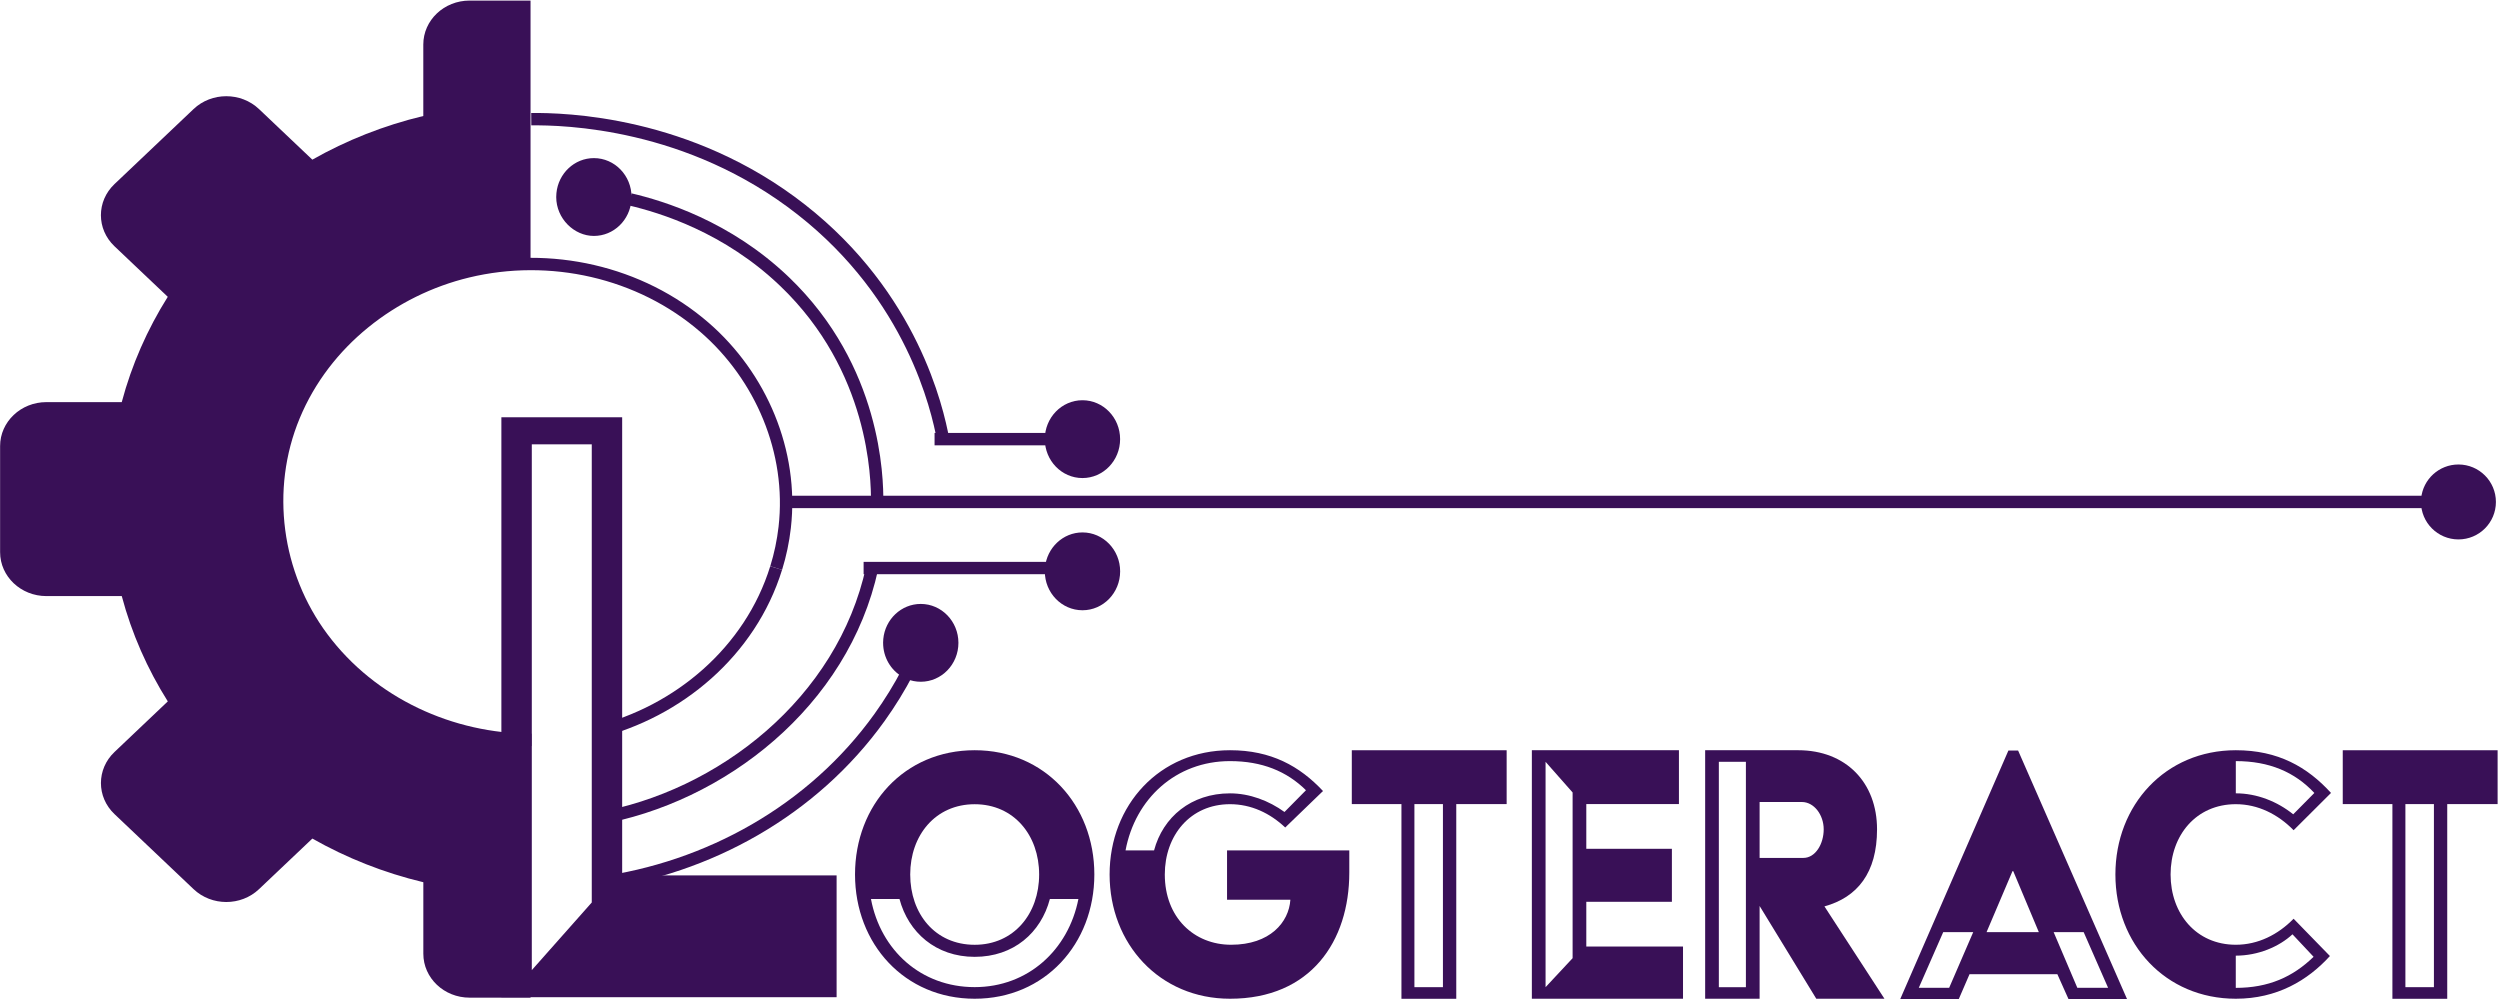 <?xml version="1.0" standalone="no"?>
<!DOCTYPE svg PUBLIC "-//W3C//DTD SVG 1.1//EN" "http://www.w3.org/Graphics/SVG/1.1/DTD/svg11.dtd">
<!--Generator: Xara Designer (www.xara.com), SVG filter version: 6.4.0.3-->
<svg fill="none" fill-rule="evenodd" stroke="black" stroke-width="0.501" stroke-linejoin="bevel" stroke-miterlimit="10" font-family="Times New Roman" font-size="16" style="font-variant-ligatures:none" xmlns:xlink="http://www.w3.org/1999/xlink" xmlns="http://www.w3.org/2000/svg" version="1.1" overflow="visible" width="225pt" height="90pt" viewBox="0 -90 225 90">
 <defs>
	</defs>
 <g id="Layer 1" transform="scale(1 -1)">
  <g id="Group" fill-rule="nonzero">
   <path d="M 219.376,44.826 L 70.48,44.826" fill="none" stroke="#391057" stroke-width="1.113" stroke-linejoin="miter"/>
   <path d="M 95.004,50.477 L 84.111,50.477" fill="none" stroke="#391057" stroke-width="1.113" stroke-linejoin="miter"/>
   <path d="M 95.263,38.876 C 89.416,38.876 83.572,38.876 77.725,38.876" fill="none" stroke="#391057" stroke-width="1.113" stroke-linejoin="miter"/>
   <path d="M 47.833,23.411 C 40.635,23.415 33.453,26.648 29.02,32.591 C 24.783,38.271 23.709,45.946 26.458,52.566 C 29.227,59.239 35.332,63.938 42.101,65.567 C 49.478,67.343 57.595,65.583 63.426,60.521 C 68.473,56.14 71.404,49.365 70.624,42.533 C 70.482,41.293 70.224,40.067 69.855,38.876" fill="none" stroke="#391057" stroke-width="1.113" stroke-linejoin="miter"/>
   <path d="M 69.853,38.876 C 67.529,31.348 61.01,25.917 53.682,24.114" fill="none" stroke="#391057" stroke-width="1.113" stroke-linejoin="miter"/>
   <path d="M 78.999,38.764 L 78.999,38.764" fill="none" stroke="#391c57" stroke-width="1.113" stroke-linejoin="miter"/>
   <path d="M 53.697,16.305 C 64.928,18.245 75.866,26.805 78.489,38.876" fill="none" stroke="#391057" stroke-width="1.113" stroke-linejoin="miter"/>
   <path d="M 53.774,10.506 C 63.736,11.848 73.148,17.043 79.164,25.436 C 80.105,26.749 80.957,28.131 81.706,29.57" fill="none" stroke="#391057" stroke-width="1.113" stroke-linejoin="miter"/>
   <path d="M 78.943,44.826 C 78.959,47.007 78.779,56.816 70.633,64.637 C 65.452,69.609 59.533,71.394 56.71,72.057" fill="none" stroke="#391057" stroke-width="1.113" stroke-linejoin="miter"/>
   <path d="M 84.875,50.477 C 84.363,53.204 82.102,63.31 72.123,71.133 C 61.99,79.077 50.735,79.299 47.813,79.275" fill="none" stroke="#391057" stroke-width="1.113" stroke-linejoin="miter"/>
   <path d="M 79.478,32.144 C 79.478,32.263 79.485,32.377 79.496,32.494 C 79.665,34.263 81.112,35.646 82.868,35.646 C 84.738,35.646 86.258,34.077 86.258,32.144 C 86.258,30.211 84.74,28.642 82.868,28.642 C 82.425,28.642 82,28.729 81.614,28.891 C 81.474,28.947 81.339,29.015 81.211,29.091 C 80.177,29.689 79.48,30.835 79.48,32.144 Z" fill="#391057" stroke="none" stroke-width="0.225" stroke-linejoin="miter" marker-start="none" marker-end="none"/>
   <path d="M 50.06,72.268 C 50.06,72.387 50.067,72.502 50.078,72.619 C 50.247,74.388 51.695,75.77 53.45,75.77 C 55.32,75.77 56.84,74.201 56.84,72.268 C 56.84,72.185 56.836,72.097 56.829,72.016 C 56.703,70.198 55.24,68.766 53.45,68.766 C 51.661,68.766 50.06,70.335 50.06,72.268 Z" fill="#391057" stroke="none" stroke-width="0.225" stroke-linejoin="miter" marker-start="none" marker-end="none"/>
   <path d="M 94.033,38.579 C 94.033,38.698 94.04,38.813 94.051,38.93 C 94.22,40.699 95.667,42.082 97.423,42.082 C 99.293,42.082 100.813,40.513 100.813,38.579 C 100.813,36.646 99.295,35.077 97.423,35.077 C 95.55,35.077 94.033,36.646 94.033,38.579 Z" fill="#391057" stroke="none" stroke-width="0.225" stroke-linejoin="miter" marker-start="none" marker-end="none"/>
   <path d="M 217.888,44.824 C 217.888,44.939 217.895,45.051 217.904,45.161 C 218.073,46.865 219.513,48.196 221.26,48.196 C 223.124,48.196 224.632,46.685 224.632,44.824 C 224.632,42.963 223.124,41.452 221.26,41.452 C 219.397,41.452 217.888,42.963 217.888,44.824 Z" fill="#391057" stroke="none" stroke-width="0.225" stroke-linejoin="miter" marker-start="none" marker-end="none"/>
   <ellipse cx="97.421" cy="50.477" rx="3.389" ry="3.502" fill="#391057" stroke="none" stroke-width="0.225" stroke-linejoin="miter"/>
   <g id="ClipView" stroke="none">
    <rect x="0.001" y="0.158" width="47.748" height="89.843"/>
    <clipPath id="ClipPath">
     <path d="M 0,0.157 L 0,90 L 47.749,90 L 47.749,0.157 L 0,0.157 Z"/>
    </clipPath>
    <g clip-path="url(#ClipPath)">
     <path d="M 90.412,53.809 L 83.632,53.809 C 82.733,57.187 81.324,60.37 79.489,63.286 L 84.289,67.838 C 85.914,69.382 85.914,71.886 84.289,73.43 L 77.172,80.183 C 75.544,81.727 72.905,81.727 71.278,80.183 L 66.481,75.631 C 63.408,77.371 60.054,78.708 56.494,79.56 L 56.494,85.994 C 56.494,88.178 54.628,89.948 52.326,89.948 L 42.263,89.948 C 39.963,89.948 38.097,88.178 38.097,85.994 L 38.097,79.56 C 34.537,78.708 31.183,77.371 28.11,75.631 L 23.311,80.183 C 21.683,81.727 19.047,81.727 17.419,80.183 L 10.302,73.43 C 8.675,71.886 8.675,69.382 10.302,67.838 L 15.099,63.286 C 13.265,60.37 11.856,57.185 10.957,53.809 L 4.175,53.809 C 1.875,53.809 0.009,52.037 0.009,49.855 L 0.009,40.306 C 0.009,38.121 1.875,36.352 4.177,36.352 L 10.959,36.352 C 11.856,32.973 13.265,29.79 15.102,26.875 L 10.305,22.321 C 8.677,20.776 8.677,18.272 10.305,16.73 L 17.421,9.978 C 19.049,8.433 21.688,8.433 23.313,9.978 L 28.112,14.529 C 31.185,12.787 34.539,11.45 38.1,10.6 L 38.1,4.165 C 38.1,1.98 39.965,0.211 42.265,0.211 L 52.329,0.211 C 54.628,0.211 56.496,1.98 56.496,4.165 L 56.496,10.6 C 60.054,11.452 63.411,12.79 66.483,14.529 L 71.28,9.978 C 72.908,8.433 75.547,8.433 77.174,9.978 L 84.291,16.73 C 85.916,18.274 85.916,20.779 84.291,22.321 L 79.492,26.875 C 81.326,29.79 82.735,32.973 83.635,36.352 L 90.414,36.352 C 92.716,36.352 94.582,38.121 94.582,40.306 L 94.582,49.855 C 94.582,52.04 92.716,53.809 90.414,53.809 Z M 52.713,11.823 C 53.945,10.611 52.951,8.543 51.38,8.478 C 51.346,8.478 51.315,8.471 51.281,8.469 C 50.872,7.927 50.211,7.588 49.386,7.772 C 48.754,7.914 48.264,8.062 47.808,8.586 C 46.776,9.768 47.323,11.295 48.64,11.859 C 48.678,11.875 48.718,11.89 48.759,11.906 C 48.73,12.144 48.712,12.385 48.707,12.63 C 48.397,12.875 48.161,13.214 48.071,13.635 C 47.747,15.148 47.849,16.591 48.219,18.086 C 48.626,19.715 50.377,19.792 51.319,18.94 C 52.549,18.953 53.857,17.519 53.158,15.957 C 52.816,15.193 51.994,12.531 52.713,11.821 Z M 53.12,24.487 C 53.178,24.074 53.216,23.669 53.1,23.244 C 52.897,22.509 52.427,21.979 51.762,21.687 C 50.899,21.309 50.045,21.509 49.233,21.918 C 48.795,22.141 48.512,22.624 48.366,23.089 C 48.296,23.314 48.282,23.55 48.307,23.782 C 47.97,23.768 47.633,23.757 47.291,23.757 C 34.912,23.757 24.875,33.281 24.875,45.028 C 24.875,56.776 34.912,66.3 47.291,66.3 C 59.67,66.3 69.709,56.778 69.709,45.028 C 69.709,35.194 62.673,26.922 53.12,24.487 Z" fill="#391057" stroke-width="0.225" stroke-linejoin="miter" marker-start="none" marker-end="none"/>
    </g>
   </g>
   <path d="M 87.721,22.48 C 94.022,22.48 98.491,17.553 98.491,11.297 C 98.491,5.041 94.022,0.114 87.721,0.114 C 81.42,0.114 76.952,5.041 76.952,11.297 C 76.952,17.553 81.387,22.48 87.721,22.48 Z M 87.721,1.159 C 92.523,1.159 96.157,4.515 97.057,9.092 L 94.489,9.092 C 93.689,6.051 91.221,3.884 87.721,3.884 C 84.221,3.884 81.753,6.084 80.953,9.092 L 78.386,9.092 C 79.253,4.479 82.888,1.159 87.721,1.159 Z M 87.721,4.969 C 91.255,4.969 93.523,7.766 93.523,11.295 C 93.523,14.824 91.255,17.62 87.721,17.62 C 84.188,17.62 81.919,14.824 81.919,11.295 C 81.919,7.766 84.154,4.969 87.721,4.969 Z" fill="#391057" stroke="none" stroke-width="0.225" stroke-linejoin="miter" marker-start="none" marker-end="none"/>
   <path d="M 110.701,22.48 C 114.401,22.48 116.97,21.048 119.07,18.809 L 115.669,15.525 C 114.302,16.818 112.601,17.623 110.701,17.623 C 107.134,17.623 104.832,14.826 104.832,11.297 C 104.832,7.417 107.466,4.972 110.8,4.972 C 114.302,4.972 116.002,6.999 116.134,9.024 L 110.434,9.024 L 110.434,13.464 L 121.437,13.464 L 121.437,11.472 C 121.437,5.286 117.968,0.114 110.701,0.114 C 104.367,0.114 99.864,5.041 99.864,11.297 C 99.864,17.553 104.367,22.48 110.701,22.48 Z M 103.865,13.462 C 104.666,16.467 107.199,18.598 110.701,18.598 C 112.468,18.598 114.201,17.935 115.604,16.921 L 117.537,18.879 C 115.804,20.592 113.569,21.5 110.701,21.5 C 105.832,21.5 102.166,18.11 101.298,13.462 L 103.865,13.462 Z" fill="#391057" stroke="none" stroke-width="0.225" stroke-linejoin="miter" marker-start="none" marker-end="none"/>
   <path d="M 126.13,17.632 L 121.662,17.632 L 121.662,22.478 L 135.598,22.478 L 135.598,17.632 L 131.064,17.632 L 131.064,0.109 L 126.13,0.109 L 126.13,17.632 Z M 129.864,1.155 L 129.864,17.632 L 127.297,17.632 L 127.297,1.155 L 129.864,1.155 Z" fill="#391057" stroke="none" stroke-width="0.225" stroke-linejoin="miter" marker-start="none" marker-end="none"/>
   <path d="M 137.867,22.48 L 151.104,22.48 L 151.104,17.634 L 142.767,17.634 L 142.767,13.608 L 150.47,13.608 L 150.47,8.836 L 142.767,8.836 L 142.767,4.81 L 151.471,4.81 L 151.471,0.112 L 137.867,0.112 L 137.867,22.48 Z M 141.535,3.764 L 141.535,18.677 L 139.101,21.435 L 139.101,1.155 L 141.535,3.764 Z" fill="#391057" stroke="none" stroke-width="0.225" stroke-linejoin="miter" marker-start="none" marker-end="none"/>
   <path d="M 153.462,22.48 L 161.831,22.48 C 166.133,22.48 168.934,19.571 168.934,15.359 C 168.934,11.445 167.167,9.245 164.2,8.424 L 169.602,0.112 L 163.467,0.112 L 158.365,8.462 L 158.365,0.112 L 153.464,0.112 L 153.464,22.48 Z M 157.131,1.155 L 157.131,21.435 L 154.696,21.435 L 154.696,1.155 L 157.131,1.155 Z M 162.299,12.787 C 163.398,12.787 164.133,14.055 164.133,15.359 C 164.133,16.663 163.265,17.82 162.166,17.82 L 158.365,17.82 L 158.365,12.787 L 162.299,12.787 Z" fill="#391057" stroke="none" stroke-width="0.225" stroke-linejoin="miter" marker-start="none" marker-end="none"/>
   <path d="M 180.76,22.455 L 181.628,22.455 L 191.431,0.088 L 186.162,0.088 L 185.162,2.324 L 177.258,2.324 L 176.292,0.088 L 171.023,0.088 L 180.758,22.455 Z M 175.424,1.096 L 177.591,6.111 L 174.891,6.111 L 172.69,1.096 L 175.424,1.096 Z M 183.494,6.111 L 181.192,11.596 L 181.124,11.596 L 178.791,6.111 L 183.494,6.111 Z M 186.962,1.096 L 189.729,1.096 L 187.529,6.111 L 184.827,6.111 L 186.96,1.096 Z" fill="#391057" stroke="none" stroke-width="0.225" stroke-linejoin="miter" marker-start="none" marker-end="none"/>
   <path d="M 201.223,22.48 C 205.024,22.48 207.658,20.976 209.791,18.636 L 206.424,15.28 C 205.024,16.712 203.223,17.623 201.223,17.623 C 197.655,17.623 195.353,14.826 195.353,11.297 C 195.353,7.768 197.653,4.972 201.223,4.972 C 203.223,4.972 205.024,5.88 206.424,7.314 L 209.693,3.958 C 207.692,1.757 204.925,0.114 201.223,0.114 C 194.888,0.114 190.386,5.041 190.386,11.297 C 190.386,17.553 194.888,22.48 201.223,22.48 Z M 206.39,16.712 L 208.292,18.634 C 206.525,20.522 204.223,21.5 201.223,21.5 L 201.223,18.6 C 203.124,18.6 204.956,17.865 206.39,16.712 Z M 208.225,3.886 L 206.323,5.913 C 205.123,4.794 203.223,3.991 201.22,3.991 L 201.22,1.092 C 204.154,1.092 206.354,2.07 208.222,3.888 Z" fill="#391057" stroke="none" stroke-width="0.225" stroke-linejoin="miter" marker-start="none" marker-end="none"/>
   <path d="M 215.317,17.632 L 210.848,17.632 L 210.848,22.478 L 224.785,22.478 L 224.785,17.632 L 220.251,17.632 L 220.251,0.109 L 215.317,0.109 L 215.317,17.632 Z M 219.053,1.155 L 219.053,17.632 L 216.486,17.632 L 216.486,1.155 L 219.053,1.155 Z" fill="#391057" stroke="none" stroke-width="0.225" stroke-linejoin="miter" marker-start="none" marker-end="none"/>
   <path d="M 45.124,52.444 L 55.995,52.444 L 55.995,11.212 L 75.295,11.212 L 75.295,0.251 L 45.124,0.251 L 45.124,52.442 Z M 53.259,8.777 L 53.259,50.01 L 47.862,50.01 L 47.862,2.688 L 53.259,8.777 Z" fill="#391057" stroke="none" stroke-width="0.225" stroke-linejoin="miter" marker-start="none" marker-end="none"/>
  </g>
 </g>
</svg>
